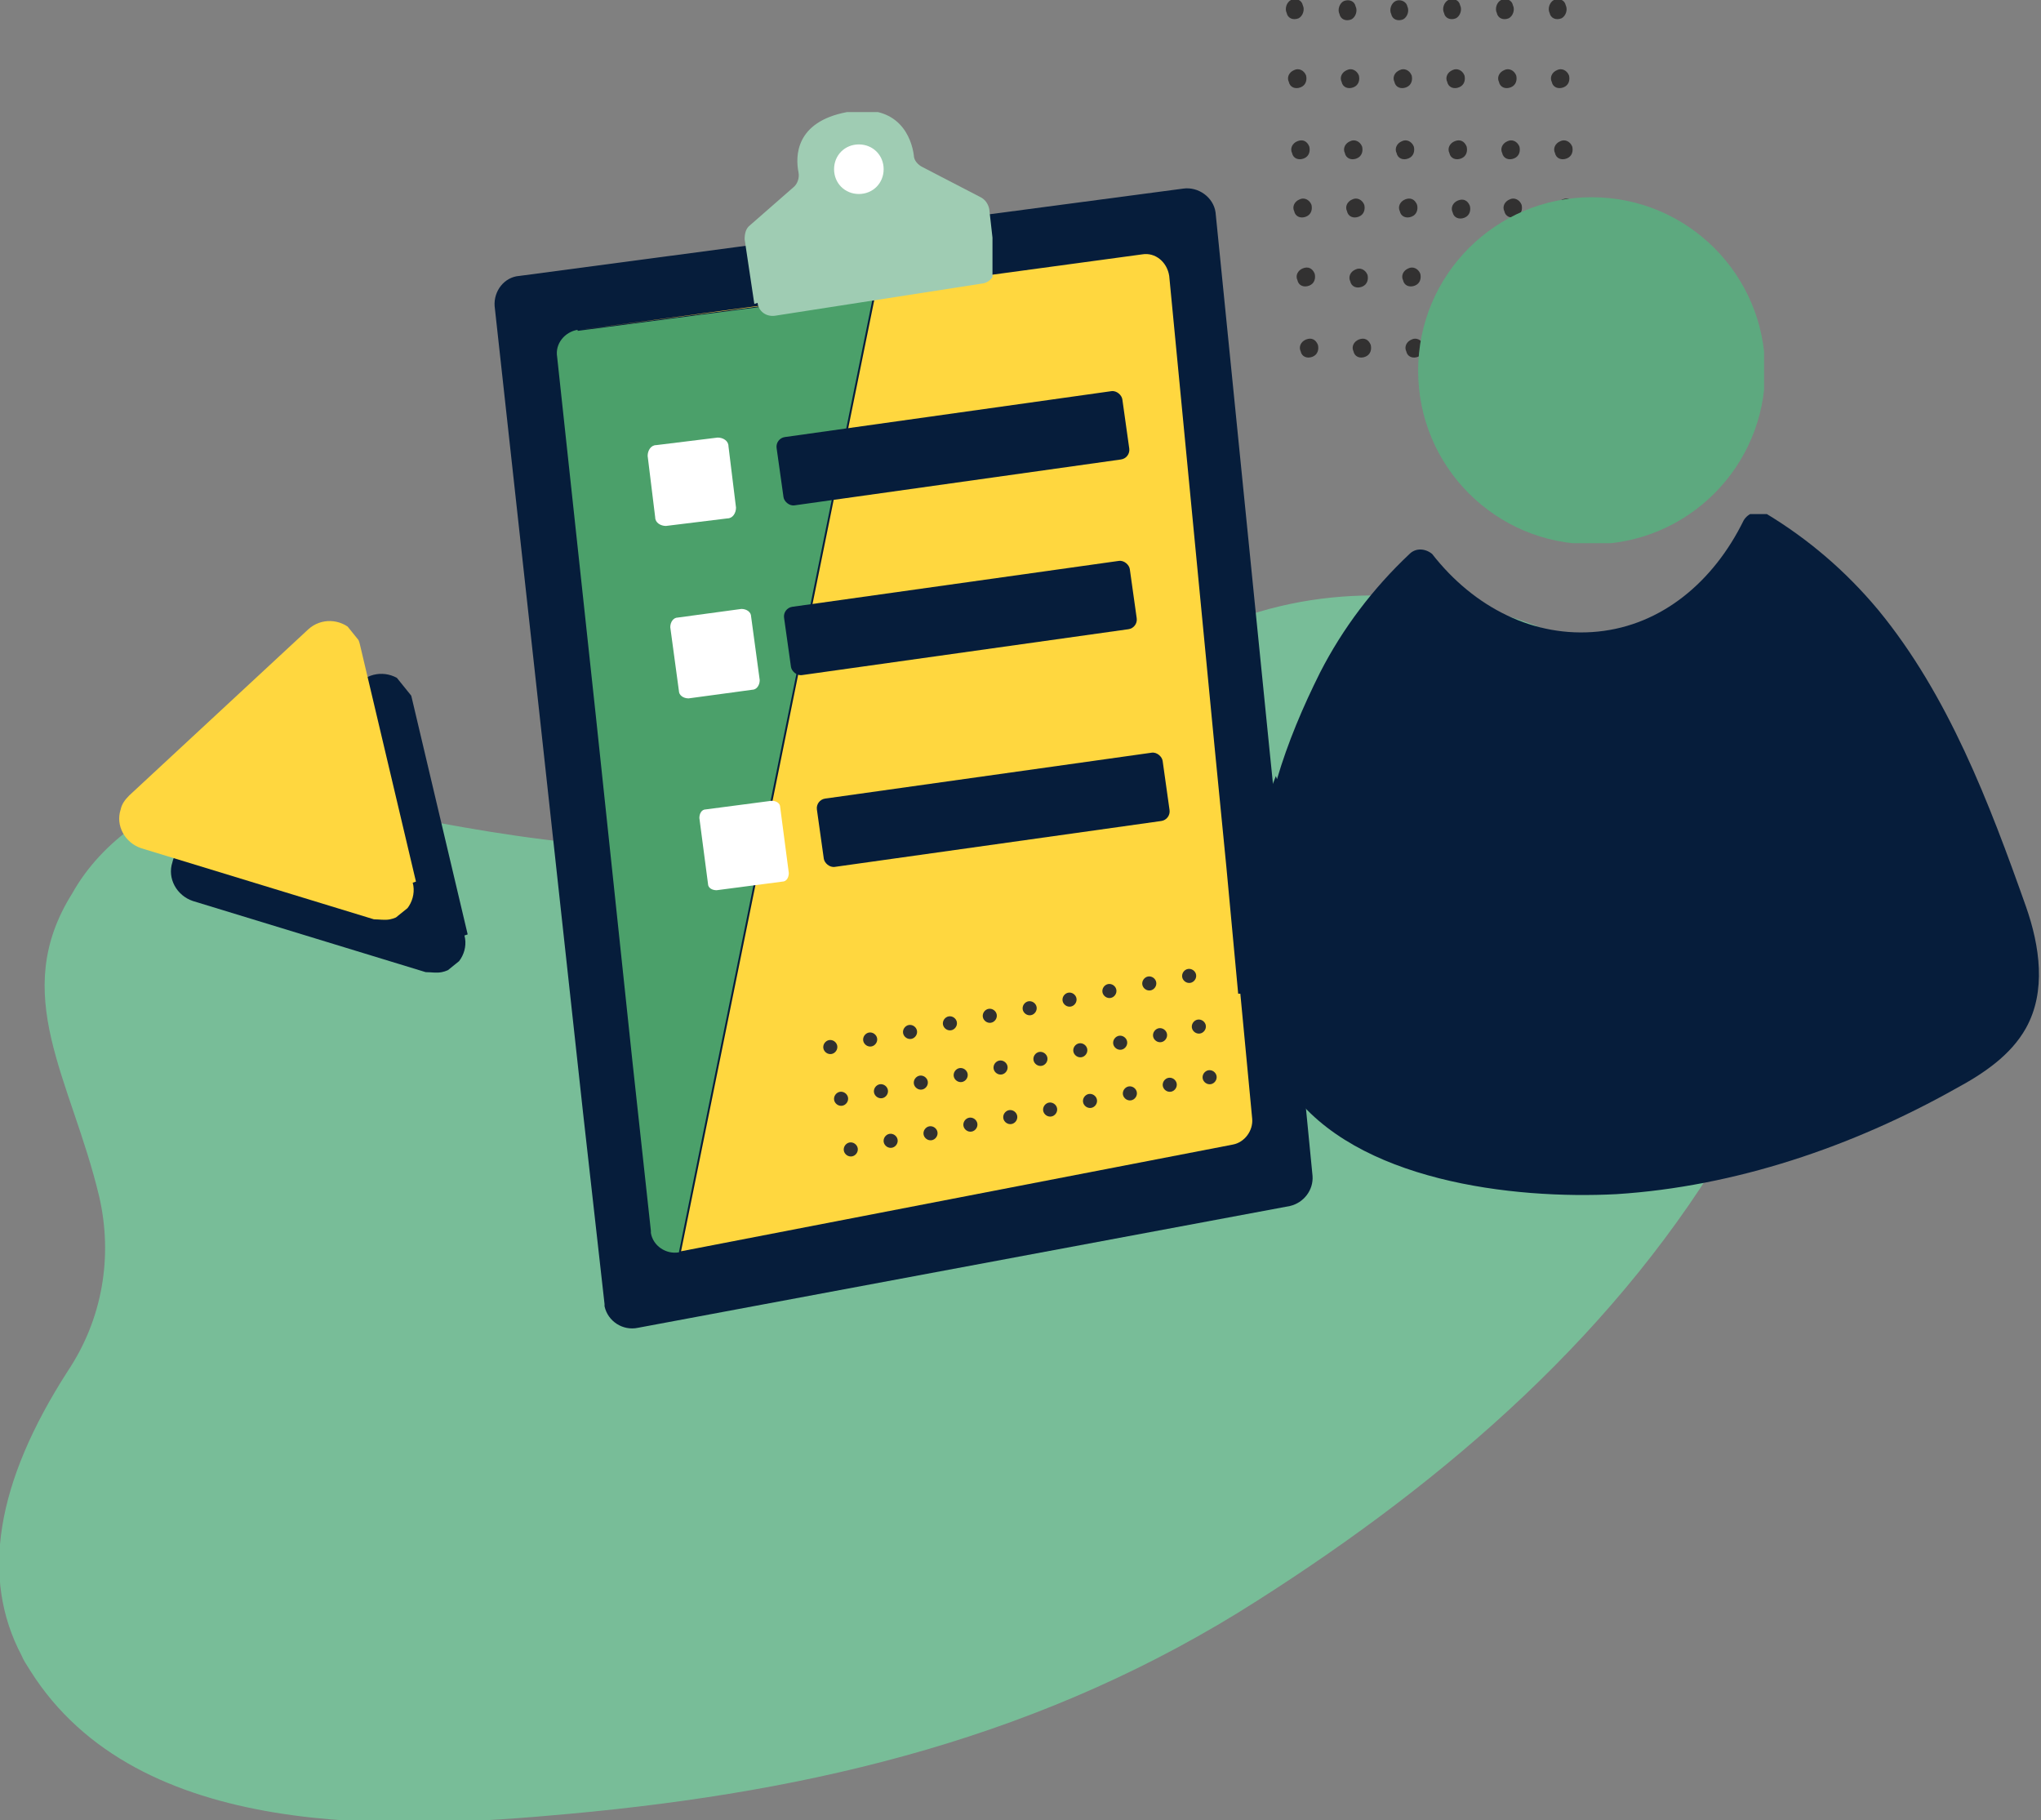 <?xml version="1.0" encoding="UTF-8"?>
<svg id="Layer_1" data-name="Layer 1" xmlns="http://www.w3.org/2000/svg" version="1.1" xmlns:xlink="http://www.w3.org/1999/xlink" viewBox="0 0 189.4 168.9">
  <rect x="0" y="0" width="189.4" height="168.9" fill="#808080" stroke="none"/>
  <defs>
    <style>
      .cls-1 {
        fill: #9fccb3;
      }

      .cls-1, .cls-2, .cls-3, .cls-4, .cls-5, .cls-6, .cls-7, .cls-8, .cls-9, .cls-10, .cls-11 {
        stroke-width: 0px;
      }

      .cls-2 {
        fill: #ffd73f;
      }

      .cls-12 {
        clip-path: url(#clippath-2);
      }

      .cls-3 {
        fill: #323131;
      }

      .cls-13, .cls-4, .cls-14 {
        fill: none;
      }

      .cls-13, .cls-14 {
        stroke: #000;
        stroke-miterlimit: 10;
      }

      .cls-15 {
        clip-path: url(#clippath-1);
      }

      .cls-16 {
        clip-path: url(#clippath-4);
      }

      .cls-5 {
        fill: #313130;
      }

      .cls-6 {
        fill: #0f8038;
      }

      .cls-7 {
        fill: #5da97f;
      }

      .cls-8 {
        fill: #78bd98;
      }

      .cls-9 {
        fill: #4ba06a;
      }

      .cls-17 {
        clip-path: url(#clippath);
      }

      .cls-18 {
        clip-path: url(#clippath-3);
      }

      .cls-10 {
        fill: #061d3b;
      }

      .cls-11 {
        fill: #fff;
      }

      .cls-14 {
        stroke-width: 3px;
      }
    </style>
    <clipPath id="clippath">
      <rect class="cls-4" x="18.6" y="67.3" width="28.3" height="26.1" transform="translate(-43.2 38.4) rotate(-38.9)"/>
    </clipPath>
    <clipPath id="clippath-1">
      <rect class="cls-4" x="115.3" y="47.7" width="74.2" height="63.4"/>
    </clipPath>
    <clipPath id="clippath-2">
      <rect class="cls-4" x="131.6" y="18.3" width="32.1" height="32.1"/>
    </clipPath>
    <clipPath id="clippath-3">
      <rect class="cls-4" x="69.1" y="10.4" width="23" height="19"/>
    </clipPath>
    <clipPath id="clippath-4">
      <rect class="cls-4" x="13.9" y="62.4" width="28.3" height="26.1" transform="translate(-41.2 34.3) rotate(-38.9)"/>
    </clipPath>
  </defs>
  <g id="Group_570" data-name="Group 570">
    <path id="Path_1104" data-name="Path 1104" class="cls-3" d="M120.7,32.6c-.2-.4,0-.9.5-1.1s.9,0,1.1.5c.1.4,0,.9-.5,1.1-.5.2-1,0-1.1-.5h0"/>
    <path id="Path_1105" data-name="Path 1105" class="cls-3" d="M125.6,32.6c-.2-.4,0-.9.5-1.1s.9,0,1.1.5c.1.4,0,.9-.5,1.1-.5.2-1,0-1.1-.5h0"/>
    <path id="Path_1106" data-name="Path 1106" class="cls-3" d="M130.5,32.6c-.2-.4,0-.9.5-1.1.4-.2.9,0,1.1.5.1.4,0,.9-.5,1.1-.5.2-1,0-1.1-.5h0"/>
    <path id="Path_1107" data-name="Path 1107" class="cls-3" d="M135.3,32.6c-.2-.4,0-.9.5-1.1.4-.2.9,0,1.1.5.1.4,0,.9-.5,1.1-.5.2-1,0-1.1-.5h0"/>
    <path id="Path_1108" data-name="Path 1108" class="cls-3" d="M140.2,32.6c-.2-.4,0-.9.5-1.1.4-.2.9,0,1.1.5.1.4,0,.9-.5,1.1-.5.2-1,0-1.1-.5h0"/>
    <path id="Path_1109" data-name="Path 1109" class="cls-3" d="M145.1,32.6c-.2-.4,0-.9.5-1.1.4-.2.9,0,1.1.5.1.4,0,.9-.5,1.1-.5.2-1,0-1.1-.5h0"/>
    <path id="Path_1114" data-name="Path 1114" class="cls-3" d="M120.4,26c-.2-.4,0-.9.5-1.1s.9,0,1.1.5c.1.4,0,.9-.5,1.1-.5.2-1,0-1.1-.5h0"/>
    <path id="Path_1115" data-name="Path 1115" class="cls-3" d="M125.3,26.1c-.2-.4,0-.9.5-1.1.4-.2.9,0,1.1.5.1.4,0,.9-.5,1.1-.5.2-1,0-1.1-.5h0"/>
    <path id="Path_1116" data-name="Path 1116" class="cls-3" d="M130.2,26c-.2-.4,0-.9.5-1.1.4-.2.9,0,1.1.5.1.4,0,.9-.5,1.1-.5.2-1,0-1.1-.5h0"/>
    <path id="Path_1117" data-name="Path 1117" class="cls-3" d="M135.1,26c-.2-.4,0-.9.5-1.1.4-.2.9,0,1.1.5.1.4,0,.9-.5,1.1-.5.2-1,0-1.1-.5h0"/>
    <path id="Path_1118" data-name="Path 1118" class="cls-3" d="M140,26c-.2-.4,0-.9.5-1.1s.9,0,1.1.5c.1.4,0,.9-.5,1.1-.4.2-1,0-1.1-.5,0,0,0,0,0,0h0"/>
    <path id="Path_1119" data-name="Path 1119" class="cls-3" d="M144.8,26c-.2-.4,0-.9.5-1.1.4-.2.9,0,1.1.5.1.4,0,.9-.5,1.1-.5.2-1,0-1.1-.5h0"/>
    <path id="Path_1124" data-name="Path 1124" class="cls-3" d="M120.1,19.6c-.2-.4,0-.9.5-1.1.4-.2.9,0,1.1.5.1.4,0,.9-.5,1.1-.5.2-1,0-1.1-.5h0"/>
    <path id="Path_1125" data-name="Path 1125" class="cls-3" d="M125,19.6c-.2-.4,0-.9.5-1.1.4-.2.9,0,1.1.5.1.4,0,.9-.5,1.1-.5.2-1,0-1.1-.5h0"/>
    <path id="Path_1126" data-name="Path 1126" class="cls-3" d="M129.9,19.6c-.2-.4,0-.9.5-1.1s.9,0,1.1.5c.1.4,0,.9-.5,1.1-.5.2-1,0-1.1-.5h0"/>
    <path id="Path_1127" data-name="Path 1127" class="cls-3" d="M134.8,19.7c-.2-.4,0-.9.5-1.1s.9,0,1.1.5c.1.4,0,.9-.5,1.1-.5.2-1,0-1.1-.5h0"/>
    <path id="Path_1128" data-name="Path 1128" class="cls-3" d="M139.6,19.6c-.2-.4,0-.9.5-1.1.4-.2.9,0,1.1.5.1.4,0,.9-.5,1.1-.5.2-1,0-1.1-.5h0"/>
    <path id="Path_1129" data-name="Path 1129" class="cls-3" d="M144.5,19.6c-.2-.4,0-.9.5-1.1s.9,0,1.1.5c.1.4,0,.9-.5,1.1-.4.2-1,0-1.1-.5,0,0,0,0,0,0h0"/>
    <path id="Path_1134" data-name="Path 1134" class="cls-3" d="M119.9,14.2c-.2-.4,0-.9.5-1.1s.9,0,1.1.5c.1.4,0,.9-.5,1.1-.5.2-1,0-1.1-.5h0"/>
    <path id="Path_1135" data-name="Path 1135" class="cls-3" d="M124.8,14.2c-.2-.4,0-.9.5-1.1.4-.2.9,0,1.1.5.1.4,0,.9-.5,1.1-.5.2-1,0-1.1-.5h0"/>
    <path id="Path_1136" data-name="Path 1136" class="cls-3" d="M129.6,14.2c-.2-.4,0-.9.5-1.1.4-.2.9,0,1.1.5.1.4,0,.9-.5,1.1-.5.2-1,0-1.1-.5h0"/>
    <path id="Path_1137" data-name="Path 1137" class="cls-3" d="M134.5,14.2c-.2-.4,0-.9.5-1.1s.9,0,1.1.5c.1.4,0,.9-.5,1.1-.5.2-1,0-1.1-.5,0,0,0,0,0,0h0"/>
    <path id="Path_1138" data-name="Path 1138" class="cls-3" d="M139.4,14.2c-.2-.4,0-.9.5-1.1.4-.2.9,0,1.1.5.1.4,0,.9-.5,1.1-.5.2-1,0-1.1-.5h0"/>
    <path id="Path_1139" data-name="Path 1139" class="cls-3" d="M144.3,14.2c-.2-.4,0-.9.5-1.1.4-.2.9,0,1.1.5.1.4,0,.9-.5,1.1-.5.2-1,0-1.1-.5h0"/>
    <path id="Path_1144" data-name="Path 1144" class="cls-3" d="M119.6,7.6c-.2-.4,0-.9.5-1.1.4-.2.9,0,1.1.5.1.4,0,.9-.5,1.1-.5.2-1,0-1.1-.5h0"/>
    <path id="Path_1145" data-name="Path 1145" class="cls-3" d="M124.5,7.6c-.2-.4,0-.9.5-1.1.4-.2.9,0,1.1.5.1.4,0,.9-.5,1.1-.5.2-1,0-1.1-.5h0"/>
    <path id="Path_1146" data-name="Path 1146" class="cls-3" d="M129.4,7.6c-.2-.4,0-.9.5-1.1.4-.2.9,0,1.1.5.1.4,0,.9-.5,1.1-.5.2-1,0-1.1-.5h0"/>
    <path id="Path_1147" data-name="Path 1147" class="cls-3" d="M134.3,7.6c-.2-.4,0-.9.5-1.1.4-.2.9,0,1.1.5.1.4,0,.9-.5,1.1-.5.2-1,0-1.1-.5h0"/>
    <path id="Path_1148" data-name="Path 1148" class="cls-3" d="M139.1,7.6c-.2-.4,0-.9.5-1.1.4-.2.9,0,1.1.5.1.4,0,.9-.5,1.1-.5.2-1,0-1.1-.5h0"/>
    <path id="Path_1149" data-name="Path 1149" class="cls-3" d="M144,7.6c-.2-.4,0-.9.5-1.1.4-.2.9,0,1.1.5.1.4,0,.9-.5,1.1-.5.2-1,0-1.1-.5h0"/>
    <path id="Path_1154" data-name="Path 1154" class="cls-3" d="M119.4,1.2c-.2-.4,0-1,.4-1.2,0,0,0,0,0,0h0c.5-.2,1,0,1.1.5h0c.2.4,0,1-.4,1.2h0c-.5.2-1,0-1.1-.5h0"/>
    <path id="Path_1155" data-name="Path 1155" class="cls-3" d="M124.3,1.3c-.2-.4,0-1,.4-1.2h0c.5-.2,1,0,1.1.5h0c.2.4,0,1-.4,1.2h0c-.5.2-1,0-1.1-.5h0"/>
    <path id="Path_1156" data-name="Path 1156" class="cls-3" d="M129.1,1.3c-.2-.4,0-1,.4-1.2h0c.4-.2,1,0,1.1.5h0c.2.4,0,1-.4,1.2,0,0,0,0,0,0h0c-.5.2-1,0-1.1-.5h0"/>
    <path id="Path_1157" data-name="Path 1157" class="cls-3" d="M134,1.2c-.2-.4,0-1,.4-1.2h0c.5-.2,1,0,1.1.5h0c.2.4,0,1-.4,1.2h0s0,0,0,0c-.5.2-1,0-1.1-.5h0"/>
    <path id="Path_1158" data-name="Path 1158" class="cls-3" d="M138.9,1.2c-.2-.4,0-1,.4-1.2,0,0,0,0,0,0h0c.5-.2,1,0,1.1.5h0c.2.4,0,1-.4,1.2h0c-.5.2-1,0-1.1-.5,0,0,0,0,0,0h0"/>
    <path id="Path_1159" data-name="Path 1159" class="cls-3" d="M143.8,1.2c-.2-.4,0-1,.4-1.2,0,0,0,0,0,0h0c.5-.2,1,0,1.1.5h0c.2.4,0,1-.4,1.2,0,0,0,0,0,0h0c-.5.2-1,0-1.1-.5,0,0,0,0,0,0h0"/>
    <g id="Group_343" data-name="Group 343">
      <path id="Path_1039" data-name="Path 1039" class="cls-8" d="M22.6,73.4c-1.1.1-2.2.4-3.3.8-2.4.3-4.7,1.2-6.8,2.4-2.4,1.7-4.4,3.8-5.8,6.3-5.9,9.4-.1,17.2,2.5,28.1,1.3,5.6.3,11.4-2.9,16.2-6.7,10.4-8.1,19.2-4.3,26.4.2.5.5.9.8,1.4,10,15.9,33.8,14.8,50,13.3,23-2.1,44.2-7.2,63.9-19.8,17.6-11.2,33.7-25.1,44.2-43.3,2.2-3.8,6.2-12.4,5.5-20.4-.4-5.2-3.6-10.3-6.7-14.4-11.8-15.1-37.9-21.5-55.2-7-31.6,26.3-64.3,10.8-81.9,10.1Z"/>
    </g>
    <path id="Path_933" data-name="Path 933" class="cls-10" d="M93.2,19.7h0l16.6-2.2c1.4-.2,2.8.8,3,2.2,0,0,0,0,0,0l5,49.8h0l1.3,12.8,1.4,13.5,1.3,13.3c.1,1.3-.8,2.5-2.1,2.8l-60.5,11.3c-1.4.3-2.8-.6-3.1-2,0,0,0-.1,0-.2l-2-17.8-4-36.6-4.2-38.2c-.1-1.4.9-2.7,2.3-2.8l20.3-2.7"/>
    <g id="Group_353" data-name="Group 353">
      <g id="Group_559" data-name="Group 559">
        <g class="cls-17">
          <g id="Group_558" data-name="Group 558">
            <g id="Group_352" data-name="Group 352">
              <path id="Path_1164" data-name="Path 1164" class="cls-10" d="M43.1,86.8c.4,1.5-.6,3.1-2.1,3.4-.5.1-1,0-1.5,0l-10.8-3.3-10.8-3.3c-1.5-.5-2.4-2.1-1.9-3.6.1-.5.4-.9.8-1.3l8.3-7.7,8.3-7.7c1.2-1.1,3-1,4.1.1.3.4.6.8.7,1.3l2.6,11,2.6,11Z"/>
            </g>
          </g>
        </g>
      </g>
    </g>
    <g id="Group_328" data-name="Group 328">
      <g id="Group_327" data-name="Group 327">
        <g id="Group_561" data-name="Group 561">
          <g class="cls-15">
            <g id="Group_560" data-name="Group 560">
              <g id="Group_326" data-name="Group 326">
                <path id="Path_929" data-name="Path 929" class="cls-10" d="M118.5,72.3c1-3.4,2.4-6.7,4-9.9,2.1-4.1,4.9-7.8,8.3-11,.6-.6,1.5-.5,2.1,0,0,0,0,0,0,0,0,0,0,0,0,0,3.9,5,9.5,7.8,15.4,7.2s10.7-4.6,13.5-10.3c.4-.7,1.3-1,2-.7,0,0,0,0,0,0,0,0,0,0,0,0,4,2.4,7.5,5.4,10.5,9,6.5,7.9,10.3,17.9,13.7,27.5,1.3,3.7,1.9,7.9,0,11.3-1.4,2.5-3.9,4.2-6.5,5.6-9.6,5.4-20.5,9.1-31.5,9.8-9.6.5-24.2-1.2-30.3-9.7-5.9-8.3-4.9-20-1.3-29.1"/>
              </g>
            </g>
          </g>
        </g>
      </g>
    </g>
    <path id="Path_928" data-name="Path 928" class="cls-13" d="M111.8,82.9c-.3,0-.5,0-.8.1"/>
    <path id="Path_930" data-name="Path 930" class="cls-6" d="M107.9,98h0"/>
    <path id="Path_931" data-name="Path 931" class="cls-14" d="M107,93.9h0"/>
    <g id="Group_331" data-name="Group 331">
      <g id="Group_330" data-name="Group 330">
        <g id="Group_563" data-name="Group 563">
          <g class="cls-12">
            <g id="Group_562" data-name="Group 562">
              <g id="Group_329" data-name="Group 329">
                <path id="Path_932" data-name="Path 932" class="cls-7" d="M147.7,18.3c8.9,0,16.1,7.2,16.1,16.1,0,8.9-7.2,16.1-16.1,16.1s-16.1-7.2-16.1-16.1h0c0-8.9,7.2-16.1,16.1-16.1"/>
              </g>
            </g>
          </g>
        </g>
      </g>
    </g>
    <g id="Group_564" data-name="Group 564">
      <path id="Path_1595" data-name="Path 1595" class="cls-2" d="M114.9,92.2l-1.1-11.8-1.1-11.2-4.2-43.6h0c-.2-1.3-1.3-2.2-2.5-2l-14,1.9-21,2.8-17.2,2.3,27.5-3.6-18.1,89.1,51.2-9.9c1.1-.2,1.9-1.3,1.8-2.4l-1.1-11.6Z"/>
      <path id="Path_1596" data-name="Path 1596" class="cls-9" d="M53.6,30.6c-1.2.2-2.1,1.3-1.9,2.5l3.6,33.4,3.4,32.1,1.7,15.6c0,0,0,.1,0,.2.2,1.2,1.4,2,2.6,1.8,0,0,0,0,0,0l18.1-89.1-27.5,3.6Z"/>
    </g>
    <path id="Path_936" data-name="Path 936" class="cls-11" d="M67.5,48.1l-5.7.7c-.5,0-1-.3-1-.8,0,0,0,0,0,0h0l-.7-5.7c0-.5.3-1,.8-1h0l5.7-.7c.5,0,1,.3,1,.8,0,0,0,0,0,0h0l.7,5.7c0,.5-.3,1-.8,1,0,0,0,0,0,0h0"/>
    <path id="Path_937" data-name="Path 937" class="cls-11" d="M69.8,64l-5.9.8c-.5,0-.9-.3-.9-.7h0l-.8-5.9c0-.5.3-.9.7-.9h0l5.9-.8c.5,0,.9.3.9.7,0,0,0,0,0,0h0l.8,5.9c0,.5-.3.9-.7.9h0"/>
    <path id="Path_938" data-name="Path 938" class="cls-11" d="M72.6,81.8l-6.1.8c-.4,0-.8-.2-.8-.6,0,0,0,0,0,0h0l-.8-6.1c0-.4.2-.8.6-.8h0l6.1-.8c.4,0,.8.2.8.6h0s.8,6.1.8,6.1c0,.4-.2.8-.6.8h0"/>
    <g id="Group_337" data-name="Group 337">
      <g id="Group_336" data-name="Group 336">
        <g id="Group_566" data-name="Group 566">
          <g class="cls-18">
            <g id="Group_565" data-name="Group 565">
              <g id="Group_335" data-name="Group 335">
                <path id="Path_940" data-name="Path 940" class="cls-1" d="M70,28.2l-.9-6c0-.5.1-1,.5-1.3l4-3.5c.4-.3.6-.9.5-1.4-.3-1.5-.3-4.7,4.5-5.6,4.9-.9,6,2.5,6.2,4,0,.5.4.9.8,1.1l5.4,2.8c.4.2.7.6.8,1.1l.6,5.3c0,.8-.5,1.5-1.2,1.6l-19.3,3c-.8.1-1.5-.4-1.6-1.2h0"/>
              </g>
            </g>
          </g>
        </g>
      </g>
    </g>
    <path id="Path_941" data-name="Path 941" class="cls-11" d="M82,15.7c0,1.3-1,2.3-2.3,2.3-1.3,0-2.3-1-2.3-2.3s1-2.3,2.3-2.3h0c1.3,0,2.3,1,2.3,2.3h0"/>
    <path id="Path_978" data-name="Path 978" class="cls-5" d="M110.9,90.2c.2.3.1.7-.2.9s-.7.1-.9-.2-.1-.7.2-.9c0,0,0,0,0,0,.3-.2.7-.1.9.2h0"/>
    <path id="Path_979" data-name="Path 979" class="cls-5" d="M107.2,90.9c.2.3.1.7-.2.9-.3.2-.7.1-.9-.2-.2-.3-.1-.7.2-.9.3-.2.7-.1.9.2h0"/>
    <path id="Path_980" data-name="Path 980" class="cls-5" d="M103.5,91.6c.2.3.1.7-.2.9s-.7.1-.9-.2-.1-.7.2-.9c0,0,0,0,0,0,.3-.2.7-.1.9.2h0"/>
    <path id="Path_981" data-name="Path 981" class="cls-5" d="M99.8,92.4c.2.3.1.7-.2.9-.3.2-.7.1-.9-.2-.2-.3-.1-.7.2-.9.3-.2.7-.1.9.2,0,0,0,0,0,0h0"/>
    <path id="Path_982" data-name="Path 982" class="cls-5" d="M96.1,93.2c.2.3.1.7-.2.9s-.7.1-.9-.2-.1-.7.2-.9c0,0,0,0,0,0,.3-.2.7-.1.9.2,0,0,0,0,0,0h0"/>
    <path id="Path_983" data-name="Path 983" class="cls-5" d="M92.4,93.9c.2.3.1.7-.2.9-.3.2-.7.1-.9-.2-.2-.3-.1-.7.2-.9.3-.2.7-.1.9.2h0"/>
    <path id="Path_984" data-name="Path 984" class="cls-5" d="M88.7,94.6c.2.3.1.7-.2.9s-.7.1-.9-.2-.1-.7.2-.9c0,0,0,0,0,0,.3-.2.7-.1.9.2,0,0,0,0,0,0h0"/>
    <path id="Path_985" data-name="Path 985" class="cls-5" d="M85,95.4c.2.3.1.7-.2.9s-.7.1-.9-.2-.1-.7.2-.9c0,0,0,0,0,0,.3-.2.7-.1.9.2h0"/>
    <path id="Path_986" data-name="Path 986" class="cls-5" d="M81.3,96.1c.2.3.1.7-.2.9-.3.2-.7.1-.9-.2-.2-.3-.1-.7.2-.9.3-.2.7-.1.9.2,0,0,0,0,0,0h0"/>
    <path id="Path_987" data-name="Path 987" class="cls-5" d="M77.6,96.8c.2.3.1.7-.2.9-.3.2-.7.1-.9-.2-.2-.3-.1-.7.2-.9.3-.2.7-.1.9.2,0,0,0,0,0,0h0"/>
    <path id="Path_988" data-name="Path 988" class="cls-5" d="M111.8,94.9c.2.3.1.7-.2.9-.3.2-.7.1-.9-.2-.2-.3-.1-.7.2-.9.3-.2.7-.1.9.2h0"/>
    <path id="Path_989" data-name="Path 989" class="cls-5" d="M108.2,95.7c.2.3.1.7-.2.9s-.7.1-.9-.2-.1-.7.2-.9c0,0,0,0,0,0,.3-.2.7-.1.9.2,0,0,0,0,0,0h0"/>
    <path id="Path_990" data-name="Path 990" class="cls-5" d="M104.5,96.4c.2.3.1.7-.2.9s-.7.1-.9-.2-.1-.7.2-.9c0,0,0,0,0,0,.3-.2.7-.1.9.2h0"/>
    <path id="Path_991" data-name="Path 991" class="cls-5" d="M100.8,97.1c.2.3.1.7-.2.9s-.7.1-.9-.2-.1-.7.2-.9c0,0,0,0,0,0,.3-.2.7-.1.9.2h0"/>
    <path id="Path_992" data-name="Path 992" class="cls-5" d="M97.1,97.9c.2.3.1.7-.2.9s-.7.1-.9-.2-.1-.7.2-.9c0,0,0,0,0,0,.3-.2.7-.1.9.2h0"/>
    <path id="Path_993" data-name="Path 993" class="cls-5" d="M93.4,98.7c.2.3.1.7-.2.9-.3.2-.7.1-.9-.2-.2-.3-.1-.7.2-.9.3-.2.7-.1.9.2,0,0,0,0,0,0h0"/>
    <path id="Path_994" data-name="Path 994" class="cls-5" d="M89.7,99.4c.2.3.1.7-.2.9-.3.2-.7.1-.9-.2-.2-.3-.1-.7.2-.9.3-.2.7-.1.9.2h0"/>
    <path id="Path_995" data-name="Path 995" class="cls-5" d="M86,100.1c.2.3.1.7-.2.9-.3.2-.7.1-.9-.2-.2-.3-.1-.7.2-.9.3-.2.7-.1.9.2h0"/>
    <path id="Path_996" data-name="Path 996" class="cls-5" d="M82.3,100.9c.2.3.1.7-.2.9-.3.2-.7.1-.9-.2-.2-.3-.1-.7.2-.9.3-.2.7-.1.9.2h0"/>
    <path id="Path_997" data-name="Path 997" class="cls-5" d="M78.6,101.6c.2.3.1.7-.2.9s-.7.1-.9-.2-.1-.7.2-.9c0,0,0,0,0,0,.3-.2.7-.1.9.2h0"/>
    <path id="Path_998" data-name="Path 998" class="cls-5" d="M112.8,99.6c.2.3.1.7-.2.9-.3.2-.7.1-.9-.2-.2-.3-.1-.7.2-.9.3-.2.7-.1.9.2,0,0,0,0,0,0h0"/>
    <path id="Path_999" data-name="Path 999" class="cls-5" d="M109.1,100.3c.2.3.1.7-.2.9s-.7.1-.9-.2-.1-.7.2-.9c0,0,0,0,0,0,.3-.2.7-.1.9.2,0,0,0,0,0,0h0"/>
    <path id="Path_1000" data-name="Path 1000" class="cls-5" d="M105.4,101.1c.2.3.1.7-.2.9s-.7.1-.9-.2-.1-.7.2-.9c0,0,0,0,0,0,.3-.2.7-.1.9.2h0"/>
    <path id="Path_1001" data-name="Path 1001" class="cls-5" d="M101.7,101.8c.2.3.1.7-.2.9-.3.2-.7.1-.9-.2-.2-.3-.1-.7.2-.9.3-.2.7-.1.9.2h0"/>
    <path id="Path_1002" data-name="Path 1002" class="cls-5" d="M98,102.6c.2.3.1.7-.2.9-.3.2-.7.1-.9-.2-.2-.3-.1-.7.2-.9.3-.2.7-.1.9.2h0"/>
    <path id="Path_1003" data-name="Path 1003" class="cls-5" d="M94.3,103.3c.2.3.1.7-.2.9-.3.2-.7.1-.9-.2-.2-.3-.1-.7.2-.9.3-.2.7-.1.9.2h0"/>
    <path id="Path_1004" data-name="Path 1004" class="cls-5" d="M90.6,104c.2.3.1.7-.2.9-.3.2-.7.1-.9-.2-.2-.3-.1-.7.2-.9.3-.2.7-.1.9.2h0"/>
    <path id="Path_1005" data-name="Path 1005" class="cls-5" d="M86.9,104.8c.2.3.1.7-.2.9s-.7.1-.9-.2-.1-.7.2-.9c0,0,0,0,0,0,.3-.2.7-.1.9.2h0"/>
    <path id="Path_1006" data-name="Path 1006" class="cls-5" d="M83.2,105.5c.2.3.1.7-.2.9s-.7.1-.9-.2-.1-.7.2-.9c0,0,0,0,0,0,.3-.2.7-.1.9.2h0"/>
    <path id="Path_1007" data-name="Path 1007" class="cls-5" d="M79.5,106.3c.2.3.1.7-.2.9s-.7.1-.9-.2-.1-.7.2-.9c0,0,0,0,0,0,.3-.2.7-.1.9.2,0,0,0,0,0,0h0"/>
    <rect id="Rectangle_1359" data-name="Rectangle 1359" class="cls-10" x="72.2" y="38.4" width="32.4" height="6.4" rx=".9" ry=".9" transform="translate(-4.9 12.7) rotate(-8)"/>
    <rect id="Rectangle_1360" data-name="Rectangle 1360" class="cls-10" x="72.9" y="54.2" width="32.4" height="6.4" rx=".9" ry=".9" transform="translate(-7.1 12.9) rotate(-8)"/>
    <rect id="Rectangle_1361" data-name="Rectangle 1361" class="cls-10" x="76" y="72" width="32.4" height="6.4" rx=".9" ry=".9" transform="translate(-9.6 13.5) rotate(-8)"/>
    <g id="Group_569" data-name="Group 569">
      <g class="cls-16">
        <g id="Group_568" data-name="Group 568">
          <g id="Group_352-2" data-name="Group 352-2">
            <path id="Path_1164-2" data-name="Path 1164-2" class="cls-2" d="M38.3,81.9c.4,1.5-.6,3.1-2.1,3.4-.5.1-1,0-1.5,0l-10.8-3.3-10.8-3.3c-1.5-.5-2.4-2.1-1.9-3.6.1-.5.4-.9.8-1.3l8.3-7.7,8.3-7.7c1.2-1.1,3-1,4.1.1.3.4.6.8.7,1.3l2.6,11,2.6,11Z"/>
          </g>
        </g>
      </g>
    </g>
  </g>
</svg>